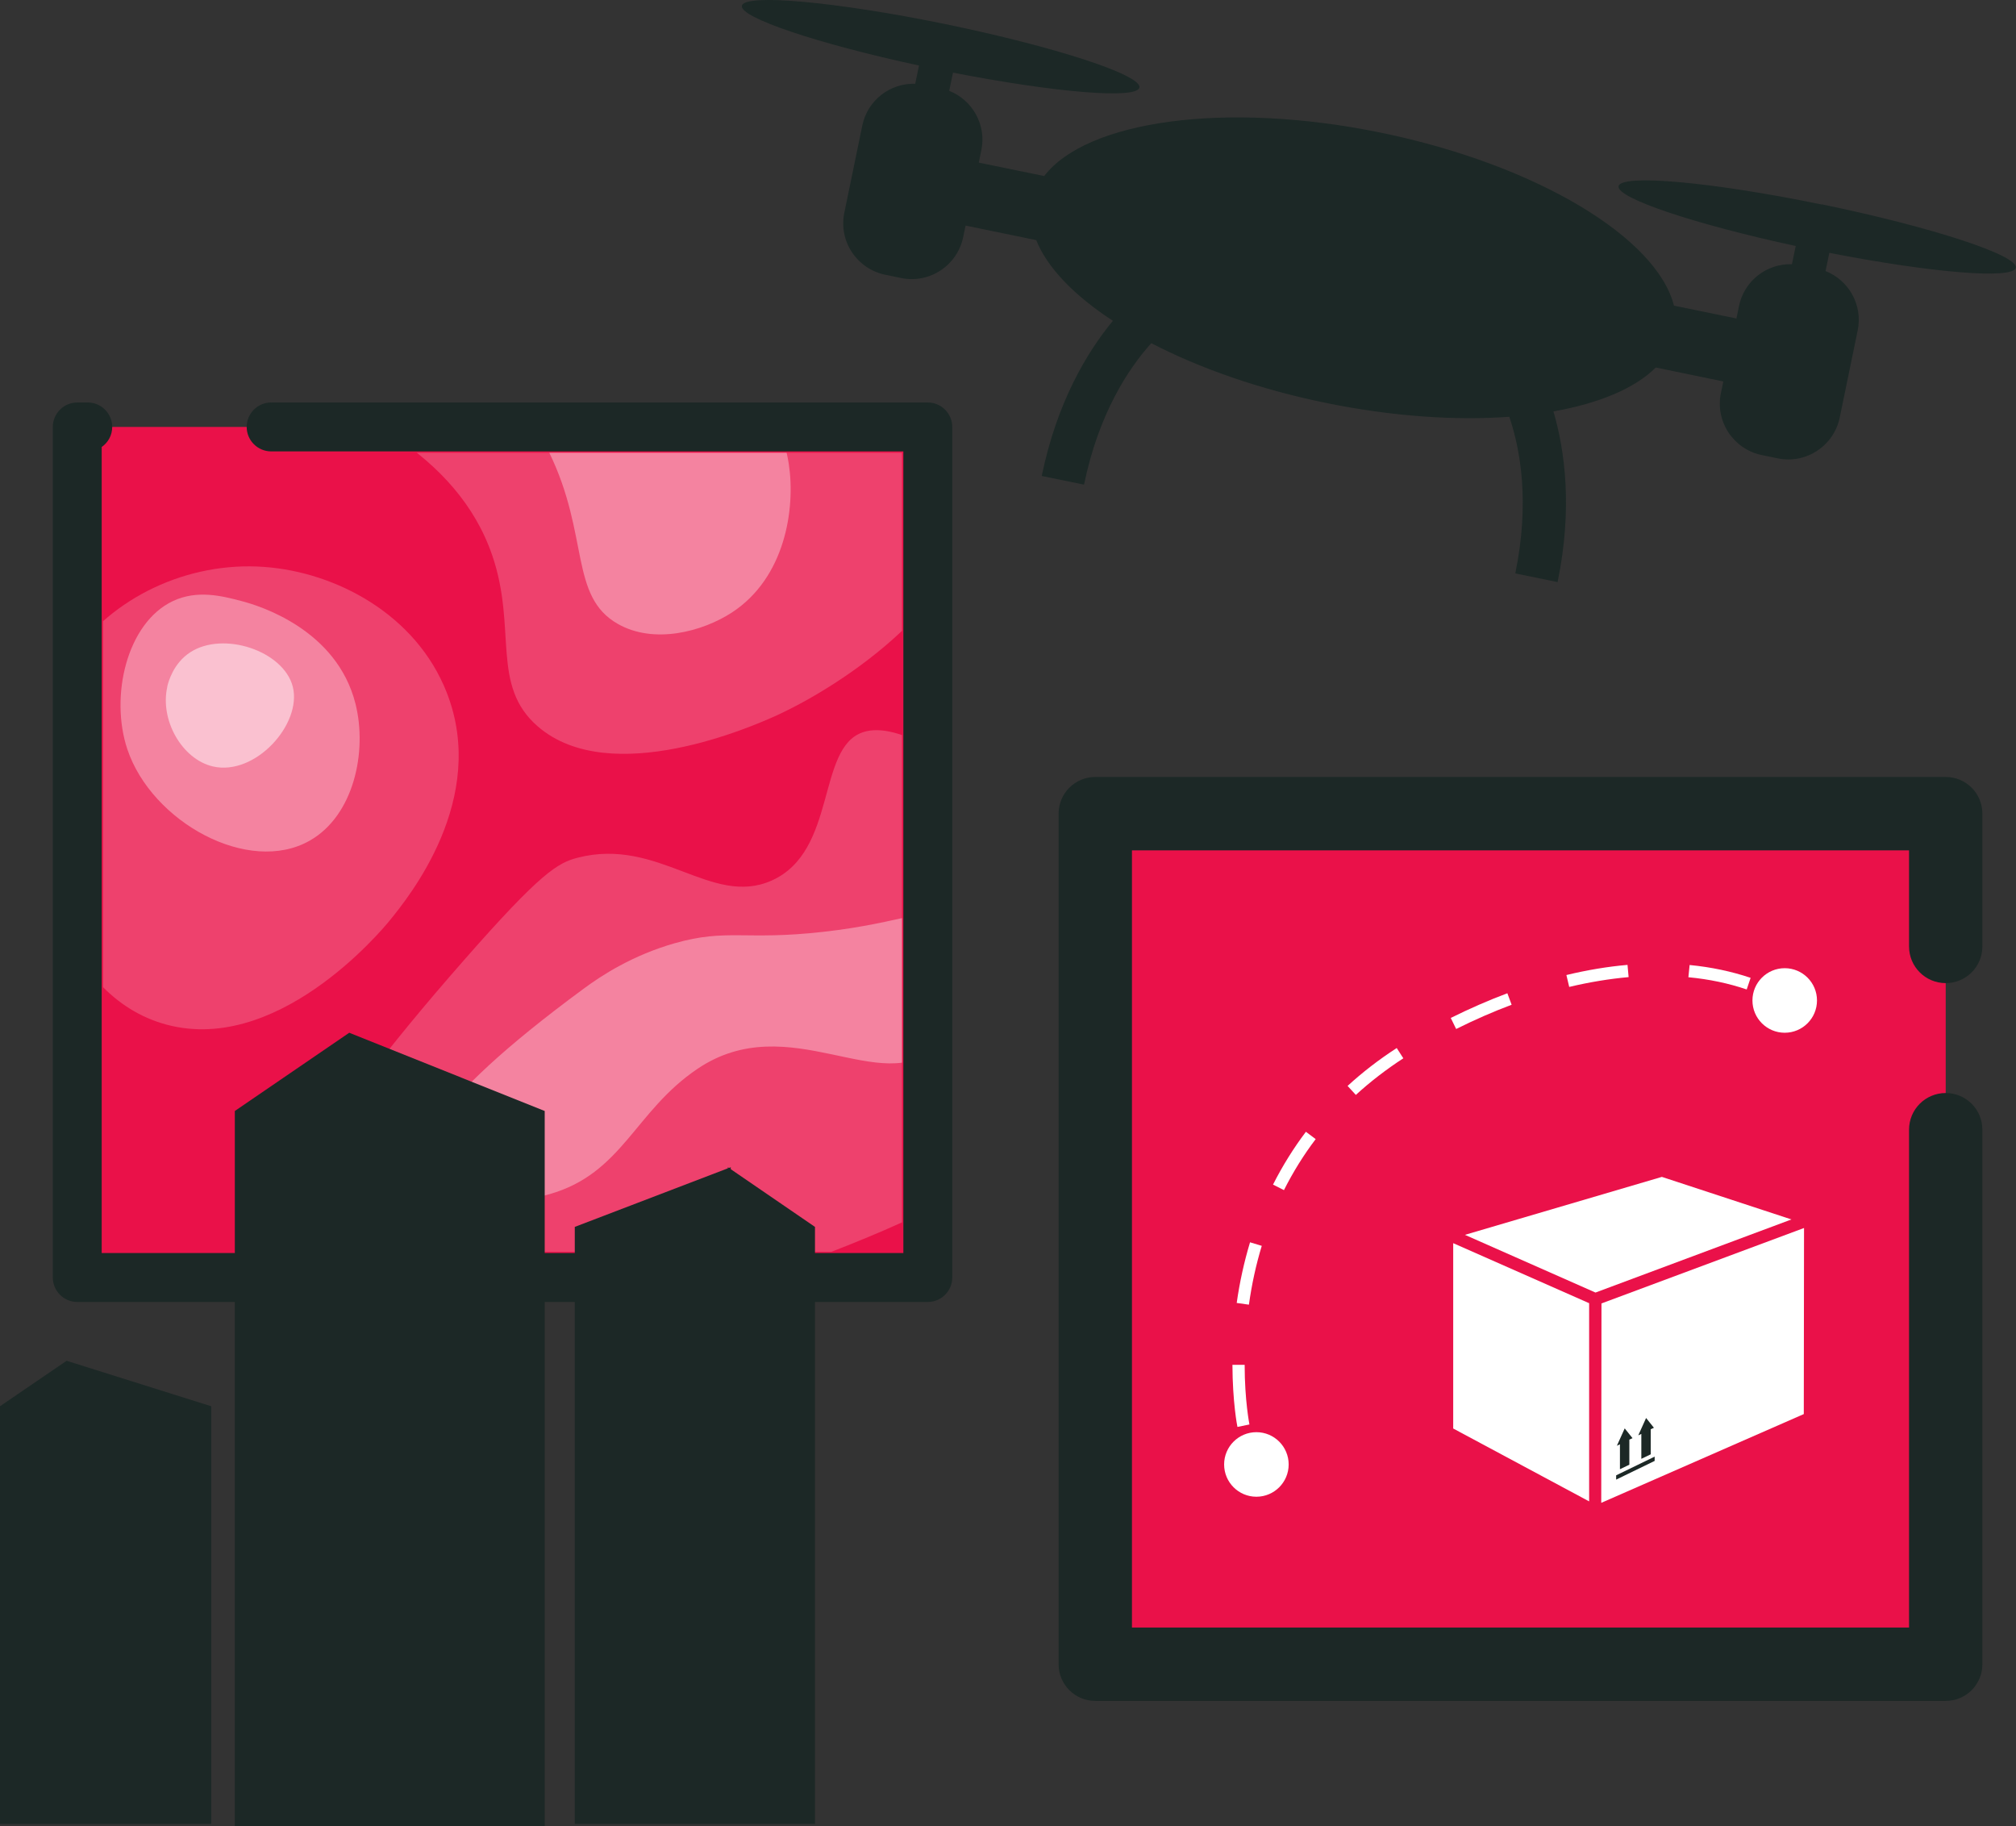<?xml version="1.0" encoding="UTF-8"?><svg xmlns="http://www.w3.org/2000/svg" xmlns:xlink="http://www.w3.org/1999/xlink" viewBox="0 0 164.92 149.38"><rect x="0" y="0" width="164.92" height="149.38" fill="#333333" stroke="none"/><defs><style>.e,.f,.g,.h{fill:#fff;}.f{opacity:.5;}.i{fill:#1c2826;}.j{clip-path:url(#d);}.g{opacity:.2;}.h{opacity:.35;}.k{fill:none;}.l{fill:#ea1149;}</style><clipPath id="d"><rect class="k" x="8.43" y="37.03" width="65.36" height="65.36"/></clipPath></defs><g id="a"/><g id="b"><g id="c"><g><g><rect class="l" x="6.32" y="34.92" width="69.57" height="69.57"/><path class="i" d="M75.9,106.49H6.32c-1.1,0-2-.9-2-2V34.92c0-1.1,.9-2,2-2h.86c1.1,0,2,.9,2,2,0,.68-.34,1.28-.86,1.64V102.49H73.9V36.92H22.18c-1.1,0-2-.9-2-2s.9-2,2-2h53.72c1.1,0,2,.9,2,2V104.49c0,1.1-.9,2-2,2Z"/></g><g class="j"><path class="g" d="M21.61,46.37c5.87,.42,12.42,3.88,14.93,10.26,3.43,8.72-3.1,16.74-4.66,18.66-.7,.86-9.4,11.26-18.66,8.4-8.5-2.63-10.94-14.44-10.26-21.46,.17-1.73,.53-5.05,2.8-8.4,3.38-4.97,9.6-7.92,15.86-7.46Z"/><path class="g" d="M22.08,102.8c.79-3.6,2.65-9.2,15.86-24.25,6.33-7.22,7.7-7.98,9.33-8.4,6.63-1.7,10.93,4.07,15.86,1.87,5.38-2.41,3.65-10.84,7.46-12.13,5.63-1.9,20.74,12.68,18.66,25.19-1.83,10.98-16.17,15.84-38.25,23.32-8.97,3.04-24.81,8.41-28.92,2.8-1.42-1.93-.88-4.4,0-8.4Z"/><path class="h" d="M47.73,80.88c-13.25,9.75-13.69,13.44-13.06,14.93,.99,2.35,6.25,3,10.26,1.87,6-1.7,6.98-6.79,12.13-10.26,7.52-5.07,15.11,2.51,19.59-1.87,2.86-2.8,3.04-8.42,.93-10.26-1.56-1.36-3.43,.17-10.26,.93-6.43,.72-7.84-.29-12.13,.93-3.43,.98-5.95,2.61-7.46,3.73Z"/><path class="g" d="M4.82,22.11c.1,7.21,29.71,6.57,35.45,23.32,2.05,5.99-.16,10.63,3.73,13.99,5.93,5.12,17.6-.02,19.59-.93,6.46-2.99,16.92-10.6,15.86-18.66-.3-2.26-1.57-5.03-20.52-15.86-13.48-7.7-20.33-11.56-26.12-12.13-13.46-1.32-28.06,5.18-27.98,10.26Z"/><path class="h" d="M31.88,23.05c-.88,2.47,8.38,4.39,13.06,13.99,3.28,6.74,1.63,11.73,5.6,13.99,2.97,1.69,6.93,.63,9.33-.93,4.37-2.85,5.21-8.5,4.66-12.13-1.29-8.59-11.37-12.58-14.93-13.99-7.61-3.02-16.87-3.33-17.72-.93Z"/><path class="h" d="M19.75,49.16c1.47,.38,7.8,2.32,9.33,8.4,.99,3.94-.15,9.15-3.73,11.19-5,2.86-12.93-1.51-14.93-7.46-1.45-4.33-.05-10.35,3.73-12.13,2-.94,4.04-.41,5.6,0Z"/><path class="f" d="M13.69,56.16c-.63,2.72,1.19,5.94,3.73,6.53,3.46,.8,7.31-3.47,6.53-6.53-.75-2.92-5.68-4.58-8.4-2.8-1.36,.89-1.77,2.38-1.87,2.8Z"/></g><g><rect class="l" x="89.6" y="66.55" width="69.57" height="69.57" transform="translate(225.72 -23.05) rotate(90)"/><path class="i" d="M159.17,139.12H89.6c-1.66,0-3-1.34-3-3V66.55c0-1.66,1.34-3,3-3h69.57c1.66,0,3,1.34,3,3v10.86c0,1.66-1.34,3-3,3s-3-1.34-3-3v-7.86h-63.57v63.57h63.57v-40.72c0-1.66,1.34-3,3-3s3,1.34,3,3v43.72c0,1.66-1.34,3-3,3Z"/></g><circle class="e" cx="102.78" cy="119.78" r="2.64"/><circle class="e" cx="146" cy="81.83" r="2.64"/><path class="e" d="M101.23,116.71c-.02-.08-.4-2.04-.41-5.08h1c0,2.93,.39,4.86,.39,4.88l-.98,.2Zm.93-10l-.99-.14c.24-1.7,.61-3.37,1.09-4.96l.96,.29c-.47,1.54-.82,3.15-1.05,4.8Zm2.87-9.37l-.89-.45c.77-1.52,1.67-2.97,2.69-4.32l.8,.6c-.98,1.29-1.85,2.69-2.59,4.16Zm5.89-7.78l-.68-.74c1.22-1.12,2.57-2.16,4.02-3.1l.54,.84c-1.4,.91-2.71,1.92-3.89,3Zm8.2-5.4l-.44-.9c1.55-.77,3.11-1.45,4.63-2.02l.35,.94c-1.49,.56-3.01,1.22-4.53,1.98Zm23.77-3.23c-1.47-.5-3.07-.84-4.77-1l.1-1c1.77,.17,3.45,.53,4.99,1.05l-.32,.95Zm-14.52-.21l-.23-.97c1.7-.41,3.38-.69,5-.83l.09,1c-1.57,.14-3.21,.41-4.85,.8Z"/><g><g><polygon class="e" points="118.88 116.84 118.88 101.68 130 106.59 130 122.8 118.88 116.84"/><polygon class="e" points="119.84 101 135.95 96.26 146.55 99.74 130.52 105.72 119.84 101"/><polygon class="e" points="131.01 106.61 147.58 100.44 147.56 115.66 130.99 122.92 131.01 106.61"/></g><g><g><polygon class="i" points="133.29 119.8 133.29 117.75 133.55 117.63 132.91 116.83 132.27 118.25 132.52 118.13 132.52 120.17 133.29 119.8"/><polygon class="i" points="135.04 118.95 135.04 116.9 135.3 116.78 134.66 115.98 134.02 117.4 134.27 117.28 134.27 119.32 135.04 118.95"/></g><polygon class="i" points="135.36 119.49 132.21 121.02 132.21 120.67 135.36 119.14 135.36 119.49"/></g></g><g><polygon class="i" points="19.21 90.87 19.21 149.38 28.57 149.38 44.56 149.38 44.56 90.87 28.57 84.47 19.21 90.87"/><polygon class="i" points="0 115.02 0 149.18 5.45 149.18 17.28 149.18 17.28 115.02 5.45 111.3 0 115.02"/><polygon class="i" points="59.78 95.63 59.78 95.47 59.63 95.53 59.54 95.47 59.54 95.56 47.02 100.35 47.02 149.18 59.54 149.18 59.78 149.18 66.67 149.18 66.67 100.35 59.78 95.63"/></g><path class="i" d="M149.04,16.73c-8.98-1.85-16.43-2.52-16.63-1.5-.2,.96,6.18,3.1,14.49,4.89l-.31,1.49c-2.05-.06-3.9,1.34-4.33,3.42l-.21,1.02-5.11-1.05c-1.4-5.55-11.22-11.52-23.94-14.14-12.72-2.62-24.1-1-27.58,3.54l-5.35-1.1,.21-1.02c.43-2.07-.73-4.1-2.63-4.85l.31-1.49c8.35,1.63,15.05,2.19,15.25,1.22,.21-1.02-6.9-3.34-15.88-5.19C68.35,.13,60.9-.54,60.69,.47c-.2,.96,6.18,3.1,14.49,4.89l-.31,1.49c-2.05-.06-3.9,1.34-4.33,3.42l-1.47,7.13c-.48,2.32,1.02,4.59,3.34,5.07l1.31,.27c2.32,.48,4.59-1.02,5.07-3.34l.2-.95,5.78,1.19c.89,2.24,3.1,4.53,6.27,6.6-2.13,2.58-4.58,6.67-5.82,12.69l3.46,.71c1.2-5.82,3.63-9.49,5.5-11.57,3.94,2.04,8.84,3.77,14.26,4.88,5.42,1.11,10.6,1.46,15.03,1.14,.9,2.65,1.69,6.98,.49,12.81l3.46,.71c1.24-6.02,.6-10.74-.34-13.96,3.73-.66,6.66-1.88,8.37-3.59l5.53,1.14-.2,.95c-.48,2.32,1.02,4.59,3.34,5.07l1.31,.27c2.32,.48,4.59-1.02,5.07-3.34l1.47-7.13c.43-2.07-.73-4.1-2.63-4.85l.31-1.49c8.35,1.63,15.05,2.19,15.25,1.22,.21-1.02-6.9-3.34-15.88-5.19Z"/></g></g></g></svg>